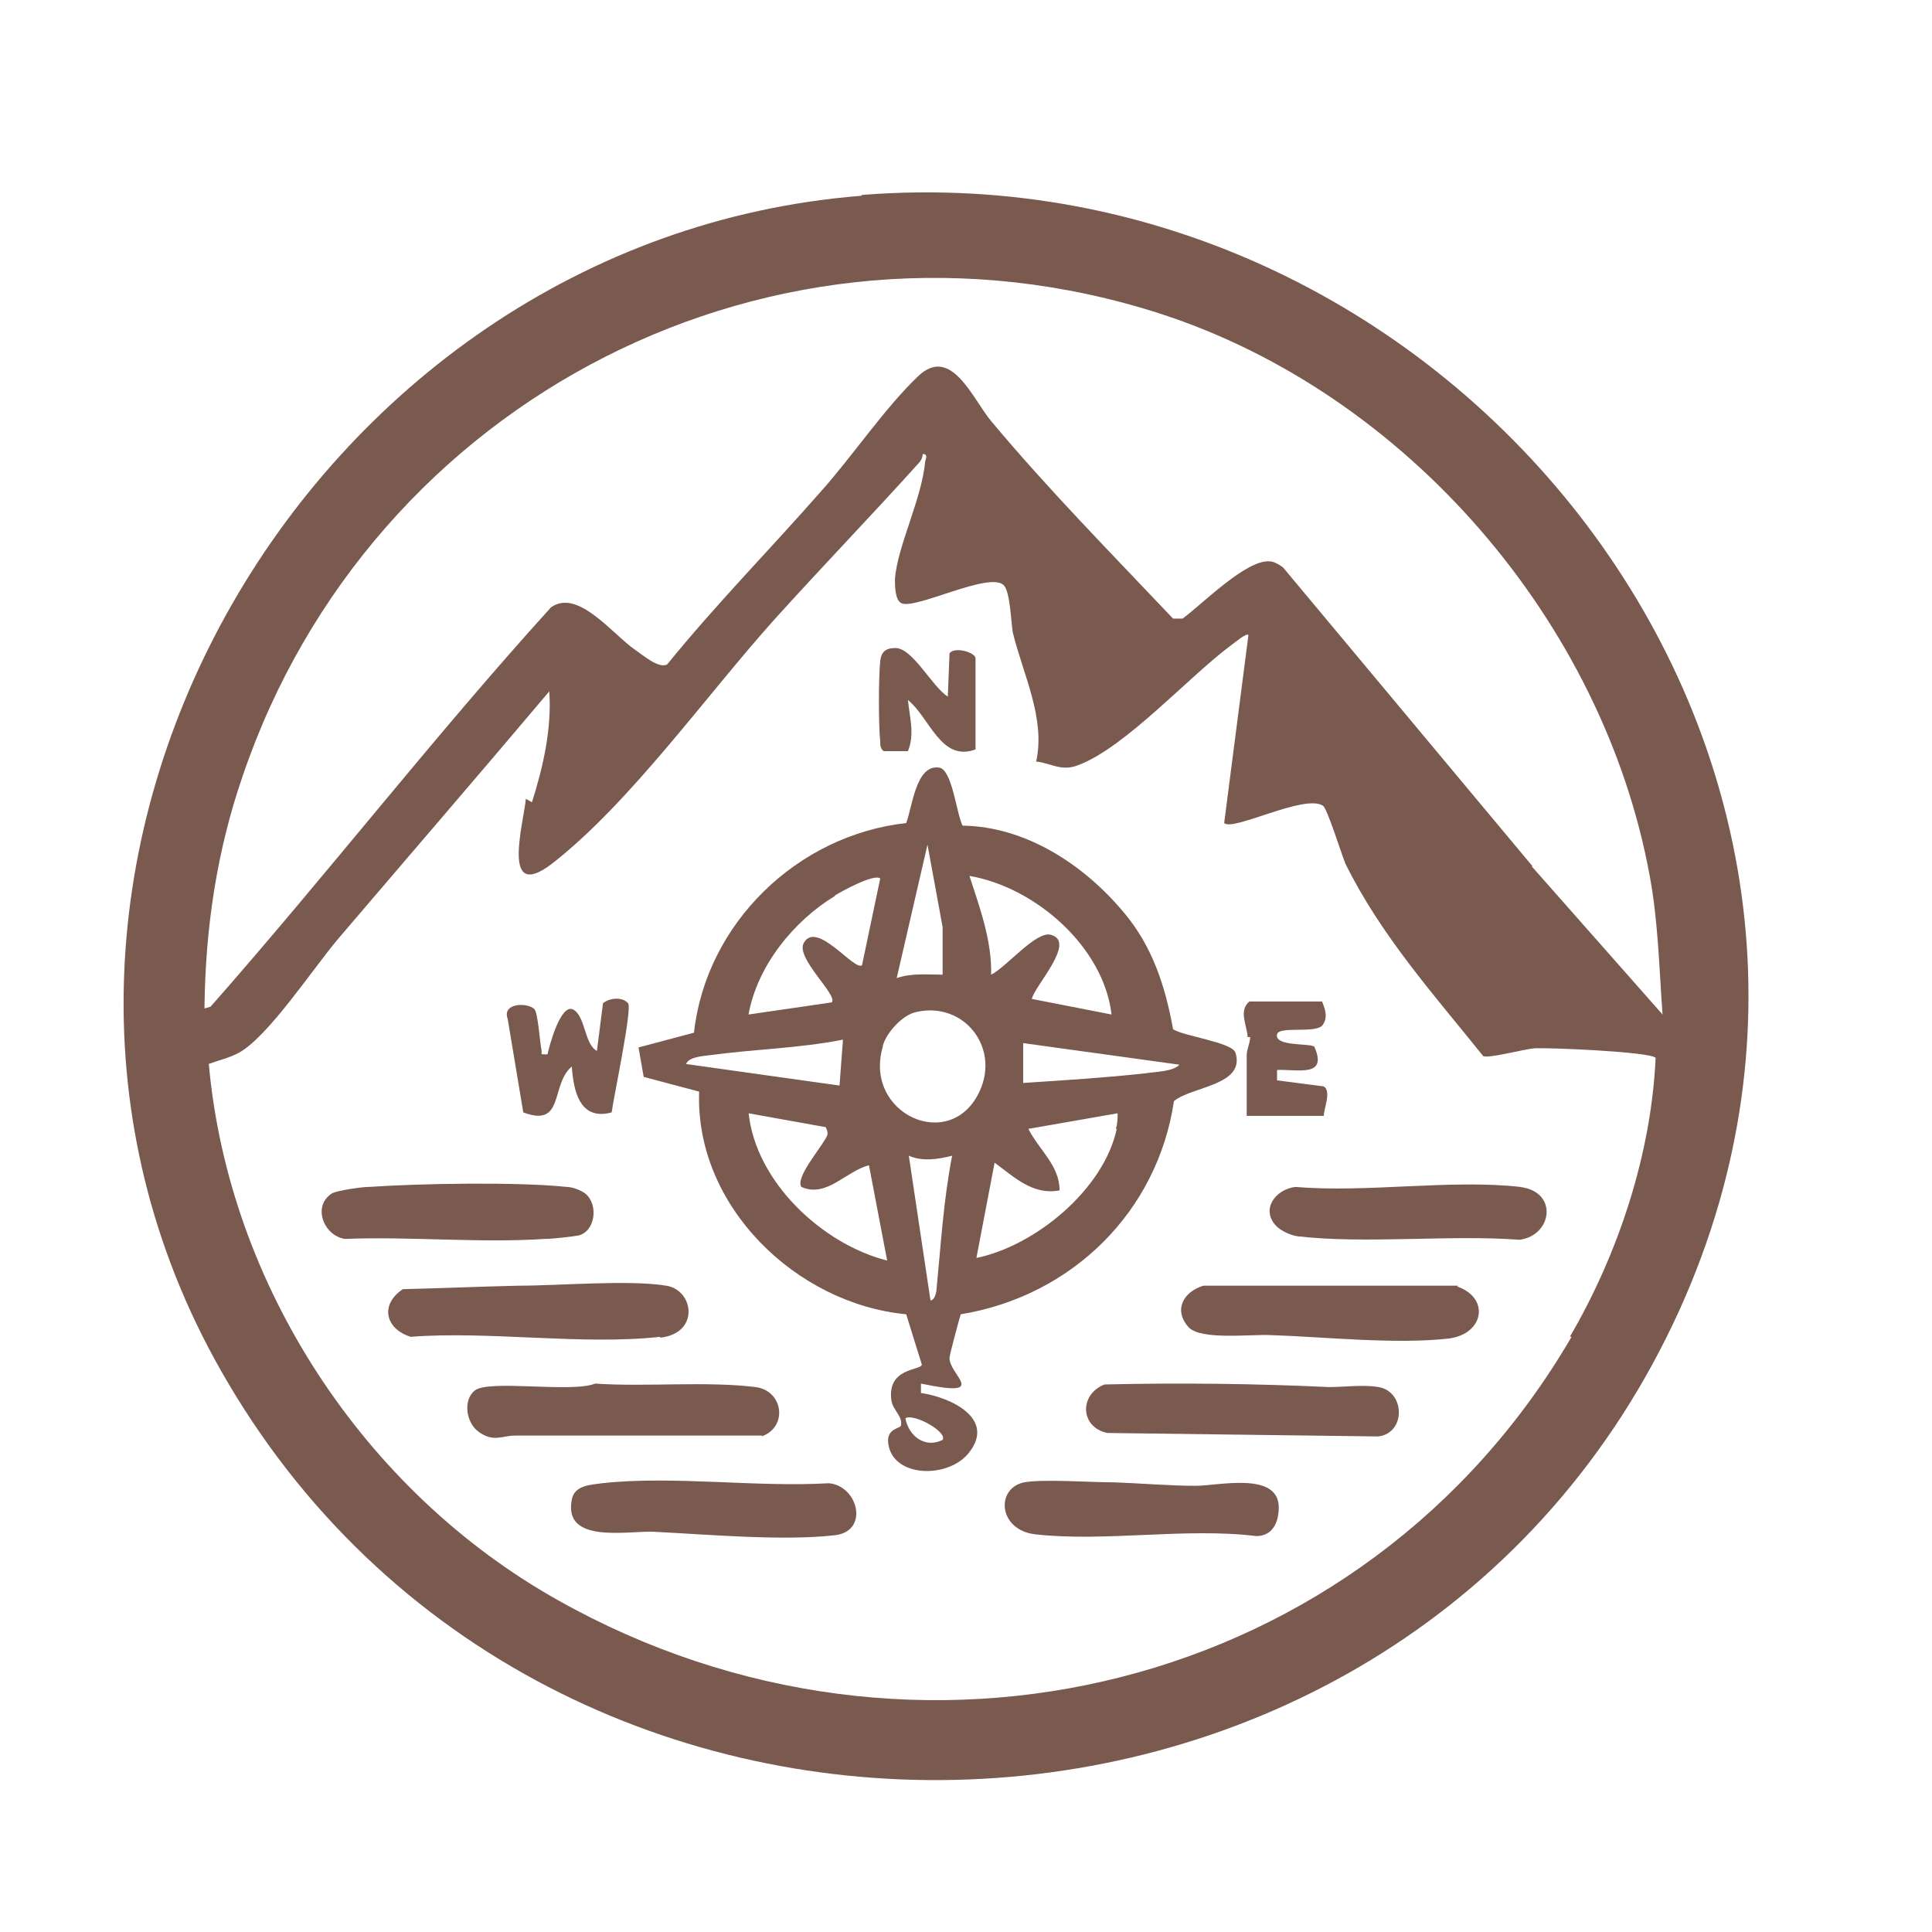 <?xml version="1.0" encoding="UTF-8"?>
<svg xmlns="http://www.w3.org/2000/svg" id="Ebene_1" data-name="Ebene 1" viewBox="0 0 22.3 22.3">
  <defs>
    <style>
      .cls-1 {
        fill: #7a594e;
      }
    </style>
  </defs>
  <path class="cls-1" d="M9.94,2.26C3.51,2.77-.7,10.1,2.55,15.82c3.74,6.59,13.7,6.23,16.84-.71,2.9-6.42-2.6-13.4-9.44-12.86ZM18.14,15.43c-2.39,4.1-7.58,5.36-11.7,3.04-2.23-1.25-3.8-3.63-4.03-6.19.11-.04.24-.07.35-.13.34-.19.86-.98,1.14-1.31.81-.95,1.63-1.9,2.44-2.86.03.43-.07.87-.2,1.28l-.07-.04c-.03.3-.29,1.2.3.75.9-.7,1.78-1.94,2.56-2.81.55-.61,1.12-1.2,1.67-1.81.03-.03.05-.07.05-.11.06,0,.04.05.03.08-.04.44-.32.98-.35,1.36,0,.08,0,.24.07.28.15.09,1.04-.38,1.19-.2.07.08.08.42.1.54.12.49.38.99.27,1.49.18.02.29.12.49.04.55-.21,1.28-1.03,1.77-1.39.03-.02.17-.14.19-.11l-.28,2.17c.1.1.93-.34,1.14-.2.05.03.21.55.26.67.41.83,1.02,1.51,1.59,2.22.06.03.47-.08.59-.09.16-.01,1.34.04,1.4.11-.05,1.11-.43,2.26-.99,3.22ZM17.69,10l-2.88-3.45s-.09-.07-.15-.07c-.27-.03-.79.5-1.01.66h-.11c-.71-.75-1.44-1.49-2.1-2.28-.21-.25-.46-.88-.84-.52-.39.37-.77.94-1.14,1.35-.58.66-1.2,1.29-1.76,1.98-.1.05-.28-.11-.37-.17-.26-.18-.66-.71-.97-.49-1.36,1.5-2.59,3.09-3.93,4.61l-.07.02c.01-.92.14-1.81.44-2.68,1.48-4.36,6.15-6.77,10.59-5.34,2.84.92,5.11,3.55,5.65,6.48.1.53.11,1.07.15,1.61l-1.51-1.71Z"></path>
  <path class="cls-1" d="M10.63,16.08v-.11c.81.17.32-.1.33-.3,0-.03.12-.48.13-.5,1.28-.21,2.27-1.18,2.46-2.46.2-.17.83-.18.71-.56-.04-.12-.6-.19-.72-.27-.09-.5-.24-.96-.57-1.35-.46-.55-1.13-.99-1.86-1-.07-.14-.12-.65-.27-.67-.27-.04-.31.46-.38.64-1.26.14-2.31,1.16-2.45,2.42l-.64.17.06.34.64.17c-.05,1.32,1.12,2.45,2.39,2.57l.18.58c0,.07-.41.03-.35.42.02.11.13.18.11.28,0,.04-.15.03-.15.18.02.43.7.45.94.13.3-.39-.22-.63-.55-.68ZM12.89,13.03c-.15.7-.94,1.35-1.62,1.49l.21-1.1c.22.16.44.38.75.32,0-.29-.24-.47-.36-.71l1.03-.18c0,.06,0,.12-.02.18ZM13.62,12.28c-.06.09-.29.09-.41.11-.46.05-.94.08-1.4.11v-.46s1.81.25,1.81.25ZM12.83,11.71l-.92-.18c.03-.15.52-.66.22-.74-.17-.05-.52.38-.69.46.01-.39-.13-.77-.25-1.14.76.13,1.55.82,1.64,1.6ZM10.7,9.72l.18.98v.55c-.18,0-.36-.02-.53.04l.36-1.56ZM9.63,10.34c.08-.05.46-.26.53-.2l-.21,1c-.08.08-.52-.52-.67-.26-.11.17.4.61.32.69l-.96.14c.1-.56.52-1.08,1-1.37ZM7.92,12.28c.03-.08.19-.09.27-.1.51-.07,1.04-.08,1.54-.18l-.04.53-1.78-.25ZM8.64,12.85l.89.16s.03.05.02.09c-.03.1-.38.49-.3.6.29.13.51-.18.78-.25l.21,1.1c-.75-.19-1.52-.91-1.6-1.71ZM10.19,12.07c.04-.15.23-.36.39-.39.54-.12.96.4.73.91-.33.73-1.35.27-1.12-.51ZM10.49,13.34c.16.07.34.04.5,0-.1.51-.13,1.03-.18,1.54,0,.03-.02.13-.07.13l-.25-1.67ZM10.88,16.62c-.2.1-.39-.04-.43-.25.1-.06.49.16.43.25Z"></path>
  <path class="cls-1" d="M8.79,16.58c.31-.11.25-.53-.07-.57-.57-.07-1.27,0-1.85-.04-.27.11-1.23-.05-1.39.08-.14.11-.1.38.05.48.17.12.26.04.42.04.95,0,1.9,0,2.85,0Z"></path>
  <path class="cls-1" d="M15.91,16.01c-.17-.03-.39,0-.57,0-.86-.04-1.72-.05-2.59-.03-.29.11-.29.49.03.56l3.13.04c.32-.04.31-.52,0-.57Z"></path>
  <path class="cls-1" d="M7.62,15.44c.46-.05.39-.55.07-.6-.43-.07-1.23,0-1.7,0-.45.01-.9.03-1.34.04-.27.18-.2.46.09.55.91-.07,1.99.1,2.88,0Z"></path>
  <path class="cls-1" d="M16.83,14.84h-2.94c-.23.07-.35.28-.17.48.14.15.71.08.94.09.62.02,1.45.11,2.06.04.41-.05.48-.47.1-.6Z"></path>
  <path class="cls-1" d="M9.57,17.12c-.84.05-1.8-.09-2.62,0-.13.02-.32.02-.35.19-.1.51.63.36.94.37.62.03,1.49.11,2.1.04.4-.05.26-.58-.08-.6Z"></path>
  <path class="cls-1" d="M13.81,17.15c-.32,0-.64-.03-.96-.04-.26,0-.81-.04-1.03,0-.33.07-.3.55.13.6.8.09,1.74-.08,2.55.02.19,0,.26-.16.26-.33,0-.42-.7-.25-.96-.25Z"></path>
  <path class="cls-1" d="M17.55,13.7c-.81-.09-1.77.07-2.6,0-.23.03-.4.26-.22.45.06.06.17.11.25.12.78.09,1.76-.02,2.56.04.38-.05.45-.56,0-.61Z"></path>
  <path class="cls-1" d="M6.3,14.3c.08,0,.33-.03.38-.04.19-.05.23-.35.08-.48-.05-.04-.15-.08-.22-.08-.56-.06-1.7-.04-2.28,0-.09,0-.35.04-.42.07-.24.14-.11.49.14.53.76-.03,1.56.05,2.31,0Z"></path>
  <path class="cls-1" d="M6.04,12.84c.48.18.31-.32.56-.53.02.28.09.63.46.53.02-.16.24-1.2.19-1.26-.07-.08-.22-.06-.29,0l-.07.55c-.15-.08-.13-.41-.28-.48-.14-.06-.27.42-.29.52-.1,0-.06,0-.07-.05-.02-.1-.04-.42-.08-.47-.07-.08-.38-.08-.31.11l.18,1.08Z"></path>
  <path class="cls-1" d="M10.2,8.67h.28c.08-.2.02-.38,0-.59.25.2.38.72.78.57v-1.05c0-.07-.24-.14-.3-.06l-.02.5c-.18-.11-.41-.57-.61-.56-.11,0-.16.05-.17.15-.02.19-.02.74,0,.93,0,.04,0,.08.04.11Z"></path>
  <path class="cls-1" d="M14.43,11.97c0,.07-.04.14-.04.21,0,.23,0,.46,0,.7h.89c0-.09.09-.28,0-.34l-.54-.07v-.12c.24-.01.59.09.43-.27-.06-.04-.46,0-.43-.14.02-.1.42-.01.52-.1.07-.09.04-.18,0-.28h-.84c-.13.11-.02.29-.02.41Z"></path>
</svg>

